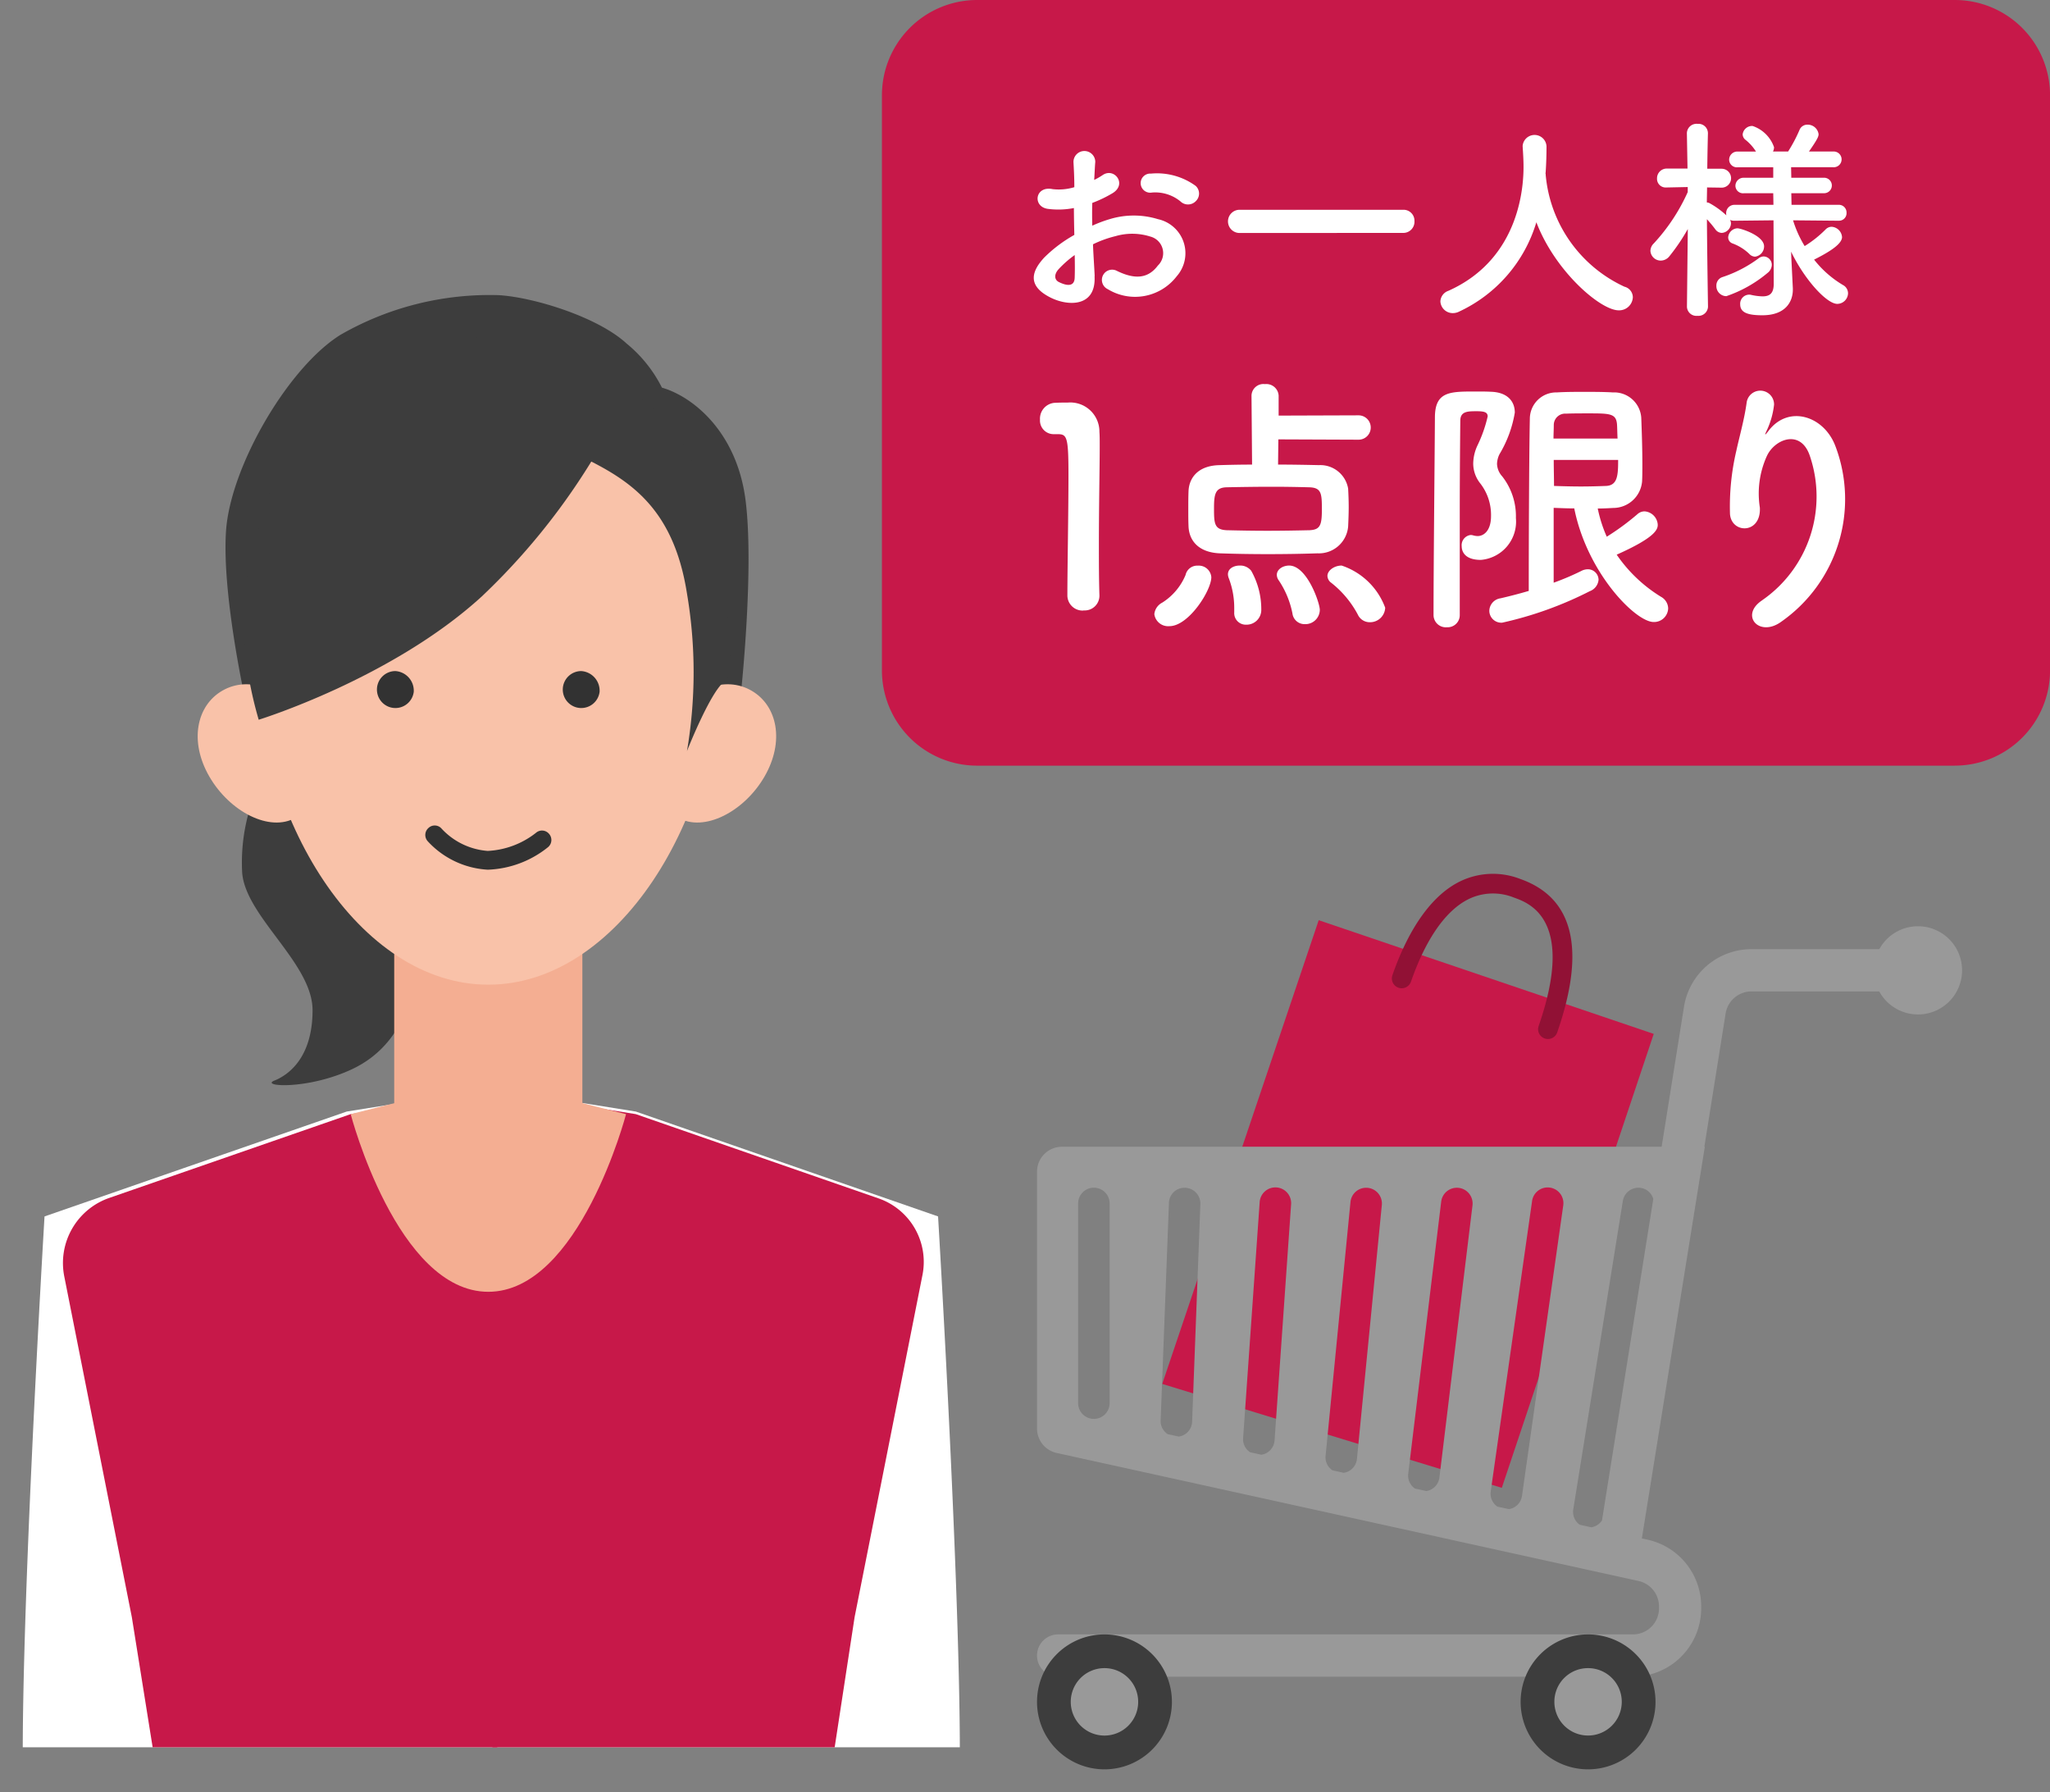 <svg xmlns="http://www.w3.org/2000/svg" xmlns:xlink="http://www.w3.org/1999/xlink" width="122.033" height="106.668" viewBox="0 0 122.033 106.668"><rect x="0" y="0" width="122.033" height="106.668" fill="#808080" stroke="none"/><defs><clipPath id="a"><rect width="58.271" height="86.426" transform="translate(0 17.568)" fill="none"/></clipPath><clipPath id="b"><rect width="122.033" height="106.668" fill="none"/></clipPath></defs><g clip-path="url(#a)"><path d="M1.973,112.719H56.514a45.3,45.3,0,0,0,.573-5.4C57.44,99,55.842,72.4,55.842,72.4L37.847,66.157l-8.313-1.329-.287,33.864-.293-33.864-8.313,1.329L2.651,72.4s-1.6,26.592-1.245,34.915a44.48,44.48,0,0,0,.567,5.4" fill="#fff"/><path d="M16.685,44.584a11.123,11.123,0,0,0-2.27,7.333c.175,2.619,4.191,5.413,4.191,8.207s-1.4,3.841-2.27,4.19,1.9.565,4.54-.64c3.957-1.8,4.015-6.344,4.19-8.265s-2.968-11.7-5.413-12.047-2.968,1.222-2.968,1.222" fill="#3d3d3d"/><path d="M20.875,66.311,6.5,71.3a4.1,4.1,0,0,0-2.675,4.666L7.848,96.251l6.043,37.782,15.584,3.978V111.778l.7-43.142L29.074,65Z" fill="#c71849"/><path d="M37.847,66.311,52.3,71.327a4,4,0,0,1,2.613,4.559l-4.04,20.365-5.786,37.782-15.841,3.978V111.778L29.648,65Z" fill="#c71849"/><path d="M23.467,69.979h11.2V55.173h-11.2V69.979Z" fill="#f4ae92"/><path d="M39.4,23.071c1.834.524,4.455,2.621,4.979,6.682s-.262,11.4-.262,11.4-3.348,1.338-3.454.986c-.891-2.945-2.185-18.3-9.911-18.413-8.648-.131-15.068,9.565-14.806,17.689s-1.31.393-1.31.393-1.442-6.42-1.18-10.22,3.669-9.7,6.814-11.662a17.812,17.812,0,0,1,9.434-2.358c2.1.131,5.9,1.31,7.6,2.882a8.078,8.078,0,0,1,2.1,2.621" fill="#3d3d3d"/><path d="M42.925,38.467c0-10.353-6.2-17.351-13.857-17.351s-13.857,7-13.857,17.351,6.2,20.139,13.857,20.139,13.857-9.787,13.857-20.139" fill="#f9c2a9"/><path d="M12.463,46.222c-1.207-2.086-.773-4.22.77-5.113s3.608-.205,4.815,1.882,1.1,4.782-.444,5.674-3.934-.357-5.141-2.443" fill="#f9c2a9"/><path d="M45.509,46.222c1.207-2.086.773-4.22-.77-5.113s-3.608-.205-4.815,1.882-1.1,4.782.444,5.674,3.934-.357,5.141-2.443" fill="#f9c2a9"/><path d="M24.63,41.178a1.1,1.1,0,1,1-1.093-1.237,1.172,1.172,0,0,1,1.093,1.237" fill="#323232"/><path d="M35.693,41.178A1.1,1.1,0,1,1,34.6,39.941a1.172,1.172,0,0,1,1.093,1.237" fill="#323232"/><path d="M29.021,51.762a5.245,5.245,0,0,1-3.566-1.7.554.554,0,0,1,.054-.785.54.54,0,0,1,.784.049,4.163,4.163,0,0,0,2.728,1.318h.029A5.039,5.039,0,0,0,31.9,49.572a.547.547,0,0,1,.785.058.554.554,0,0,1-.054.785,6.044,6.044,0,0,1-3.565,1.347Z" fill="#323232"/><path d="M20.875,66.311s2.766,10.575,8.193,10.575,8.2-10.575,8.2-10.575l-4.69-1.182H25.59Z" fill="#f4ae92"/><path d="M37.056,22.816c-2.794.349-4.831,3.217-2.561,4.307,2.91,1.4,5.587,3.026,6.4,8.206a27.993,27.993,0,0,1,0,9.371s1.514-3.842,2.328-4.191S42.411,29.8,42.411,29.8l-2.329-4.423Z" fill="#3d3d3d"/><path d="M36.939,24.33a39.619,39.619,0,0,1-8.265,11.175C23.32,40.394,15.4,42.838,15.4,42.838a23.342,23.342,0,0,1-.932-5.937c0-2.91,1.746-9.312,3.26-11.174s4.423-4.889,7.333-5.471a23.478,23.478,0,0,1,9.778.815c1.746.7,1.513.582,2.212,1.746s-.117,1.513-.117,1.513" fill="#3d3d3d"/></g><g clip-path="url(#b)"><path d="M116.364,45.571h-58.2A5.669,5.669,0,0,1,52.5,39.9V5.669A5.669,5.669,0,0,1,58.167,0h58.2a5.669,5.669,0,0,1,5.669,5.67V39.9a5.669,5.669,0,0,1-5.669,5.669" fill="#c71849"/><path d="M65.157,16.437c.1,1.829-1.535,1.8-2.583,1.292-1.521-.742-1.1-1.649-.421-2.391a8.187,8.187,0,0,1,1.8-1.356c-.012-.537-.025-1.087-.025-1.6a4.805,4.805,0,0,1-1.535.051c-.947-.115-.792-1.393.268-1.176a3.193,3.193,0,0,0,1.292-.116c0-.6-.025-1.009-.051-1.5A.648.648,0,1,1,65.2,9.634c-.026.282-.039.691-.065,1.075a3.849,3.849,0,0,0,.512-.294c.69-.46,1.47.55.575,1.087a7.34,7.34,0,0,1-1.2.575c-.014.4-.014.87,0,1.355a7.809,7.809,0,0,1,1.073-.4,4.914,4.914,0,0,1,2.839.013,2.074,2.074,0,0,1,1.112,3.4,3.122,3.122,0,0,1-4.1.767.609.609,0,1,1,.55-1.086c1,.486,1.816.5,2.429-.32a1.02,1.02,0,0,0-.447-1.726,3.565,3.565,0,0,0-2.071-.026,6.547,6.547,0,0,0-1.343.486c.025.677.076,1.342.1,1.892m-2.148-.409c-.269.294-.269.627.025.768.55.268.921.23.934-.269.013-.346.013-.818,0-1.343a6.323,6.323,0,0,0-.959.844m7.25-4.04a2.377,2.377,0,0,0-1.687-.524.569.569,0,1,1-.065-1.126,3.917,3.917,0,0,1,2.66.729.62.62,0,0,1,.013.907.645.645,0,0,1-.921.014" fill="#fff"/><path d="M73.817,13.867a.691.691,0,1,1,0-1.381h9.706a.649.649,0,0,1,.677.677.664.664,0,0,1-.677.7Z" fill="#fff"/><path d="M92,10.312a.246.246,0,0,1,.013.1A8.12,8.12,0,0,0,96.7,17.064a.655.655,0,0,1,.5.626.814.814,0,0,1-.843.78c-1.087,0-3.787-2.327-4.9-5.242a8.577,8.577,0,0,1-4.6,5.319.829.829,0,0,1-.372.089.735.735,0,0,1-.741-.7.7.7,0,0,1,.473-.626c4.36-1.944,4.476-6.433,4.476-7.391,0-.383-.027-.819-.052-1.2V8.675a.712.712,0,0,1,1.42.039c0,.448-.013,1-.051,1.547Z" fill="#fff"/><path d="M109.448,13.138l-2.711-.025a6.815,6.815,0,0,0,.691,1.534,6.772,6.772,0,0,0,1.24-.984.507.507,0,0,1,.358-.166.661.661,0,0,1,.627.613c0,.422-.78.9-1.663,1.343a6.242,6.242,0,0,0,1.713,1.508.559.559,0,0,1,.307.5.646.646,0,0,1-.64.625c-.626,0-1.942-1.431-2.748-3.106l.012.357.091,1.83v.076c0,.677-.4,1.521-1.816,1.521-.858,0-1.318-.153-1.318-.651a.539.539,0,0,1,.525-.576.376.376,0,0,1,.115.012,3.47,3.47,0,0,0,.691.09c.4,0,.665-.153.665-.741l-.013-3.785-2.315.025a.581.581,0,0,1-.268-.051.594.594,0,0,1,.051.2.587.587,0,0,1-.55.575.487.487,0,0,1-.372-.2,7.089,7.089,0,0,0-.51-.615c.013,2,.064,5.2.064,5.2v.013a.57.57,0,0,1-.627.537.563.563,0,0,1-.626-.537v-.013l.051-4.616a11.647,11.647,0,0,1-1.088,1.611.661.661,0,0,1-.524.268.615.615,0,0,1-.613-.575.628.628,0,0,1,.2-.447,11.316,11.316,0,0,0,2.021-3.056v-.3l-1.241.026h-.025a.515.515,0,0,1-.562-.537.577.577,0,0,1,.587-.588h1.228l-.038-2.11V7.921a.575.575,0,0,1,.64-.549.56.56,0,0,1,.613.549v.013s-.026.972-.039,2.11h.87a.563.563,0,0,1,.013,1.125H102.5l-.882-.013c0,.307-.013.614-.013.895a.356.356,0,0,1,.154.038,4.919,4.919,0,0,1,1.009.73.432.432,0,0,1-.013-.128.491.491,0,0,1,.5-.5h2.315l-.012-.69h-1.74a.454.454,0,0,1-.511-.435.483.483,0,0,1,.511-.486h1.74V9.955h-2.1a.462.462,0,0,1-.525-.449.488.488,0,0,1,.525-.485h1.073a2.774,2.774,0,0,0-.613-.69.425.425,0,0,1-.18-.333.566.566,0,0,1,.59-.5,2.032,2.032,0,0,1,1.278,1.265.574.574,0,0,1-.064.256h.9a8.8,8.8,0,0,0,.677-1.279.5.5,0,0,1,.473-.32.655.655,0,0,1,.665.563c0,.128-.037.268-.574,1.036h1.432a.469.469,0,1,1,0,.934h-2.494l.012.626h1.931a.461.461,0,1,1,0,.921h-1.931l.014.69h2.8a.456.456,0,0,1,.474.474.446.446,0,0,1-.461.472Zm-6.688,4.489a.6.6,0,0,1-.587-.627.522.522,0,0,1,.37-.511,7.578,7.578,0,0,0,2.16-1.126.513.513,0,0,1,.282-.1.5.5,0,0,1,.487.511.636.636,0,0,1-.257.474,7.648,7.648,0,0,1-2.455,1.381m1.369-2.52a2.865,2.865,0,0,0-1.011-.626.383.383,0,0,1-.242-.358.579.579,0,0,1,.549-.537c.2,0,1.587.435,1.587,1.074a.614.614,0,0,1-.537.614.487.487,0,0,1-.346-.167" fill="#fff"/><path d="M64.5,36.339a.906.906,0,0,1-.961-.9c0-1.516.065-4.987.065-7.138,0-2.281-.082-2.46-.635-2.46h-.229a.812.812,0,0,1-.831-.864.947.947,0,0,1,.848-1c.325-.016.456-.016.8-.016a1.735,1.735,0,0,1,1.89,1.744c.017.212.017.5.017.863,0,1.3-.049,3.489-.049,5.819,0,1.009,0,2.037.032,3.047v.033a.876.876,0,0,1-.945.863" fill="#fff"/><path d="M68.716,36.551a.87.87,0,0,1,.473-.685,3.56,3.56,0,0,0,1.386-1.645.708.708,0,0,1,.733-.554.747.747,0,0,1,.8.684c0,.8-1.353,2.917-2.493,2.917a.83.83,0,0,1-.9-.717m7.383-10.4-.017,1.5c.831,0,1.679.016,2.429.033a1.681,1.681,0,0,1,1.743,1.4c.017.326.033.7.033,1.092s-.016.782-.033,1.157a1.747,1.747,0,0,1-1.825,1.6c-.945.032-1.955.048-2.949.048s-1.956-.016-2.868-.048c-1.191-.05-1.81-.685-1.859-1.581-.015-.343-.015-.668-.015-.978,0-.408,0-.8.015-1.157.034-.734.522-1.5,1.826-1.532.538-.017,1.222-.033,1.956-.033L74.5,23.547a.709.709,0,0,1,.8-.685.732.732,0,0,1,.815.685v1.189l4.758-.016a.725.725,0,1,1,0,1.45Zm2.591,4.188c0-.961-.017-1.32-.766-1.336-.6-.017-1.369-.032-2.168-.032-.961,0-1.971.015-2.737.032-.685.016-.75.424-.75,1.255,0,.9.017,1.27.767,1.3.7.017,1.547.033,2.411.033.88,0,1.76-.016,2.509-.033.62-.033.734-.277.734-1.222m-4.5,6.844a.688.688,0,0,1-.717-.733v-.244a4.949,4.949,0,0,0-.326-1.793.651.651,0,0,1-.049-.228c0-.342.343-.521.7-.521a.83.83,0,0,1,.685.31,4.664,4.664,0,0,1,.6,2.33.876.876,0,0,1-.9.879m3.487-.032a.726.726,0,0,1-.732-.635,5.4,5.4,0,0,0-.816-1.972.57.57,0,0,1-.114-.326c0-.327.359-.554.733-.554,1.06,0,1.826,2.216,1.826,2.64a.861.861,0,0,1-.9.847m3.879-.114a.778.778,0,0,1-.717-.456,5.965,5.965,0,0,0-1.581-1.891.529.529,0,0,1-.227-.407c0-.326.407-.619.846-.619a4.166,4.166,0,0,1,2.592,2.509.9.9,0,0,1-.913.864" fill="#fff"/><path d="M86.136,37.333a.732.732,0,0,1-.8-.717c0-2.966.065-8.93.082-11.765,0-1.549.88-1.549,2.411-1.549.326,0,.668,0,.945.016.929.033,1.4.538,1.4,1.239a7.033,7.033,0,0,1-.913,2.477,1.415,1.415,0,0,0-.146.571,1.164,1.164,0,0,0,.31.749,3.838,3.838,0,0,1,.814,2.477,2.286,2.286,0,0,1-2.086,2.493c-.929,0-1.141-.472-1.141-.814a.611.611,0,0,1,.539-.669.664.664,0,0,1,.178.033,1.062,1.062,0,0,0,.229.032c.375,0,.8-.325.8-1.189a3.057,3.057,0,0,0-.636-1.94,1.9,1.9,0,0,1-.424-1.189,2.62,2.62,0,0,1,.261-1.092,8.063,8.063,0,0,0,.6-1.711c0-.261-.227-.309-.651-.309-.538,0-.979,0-.979.57-.015,1.516-.032,3.455-.032,5.492v6.078a.721.721,0,0,1-.765.717m6.355-7.1v4.449a15.572,15.572,0,0,0,1.646-.7.844.844,0,0,1,.375-.1.638.638,0,0,1,.652.62.8.8,0,0,1-.522.684,21.83,21.83,0,0,1-5.214,1.874.713.713,0,0,1-.767-.7.77.77,0,0,1,.669-.75c.554-.129,1.124-.276,1.678-.439,0-2.51.016-7.888.065-10.251a1.571,1.571,0,0,1,1.613-1.564c.522-.033,1.076-.033,1.647-.033.554,0,1.14,0,1.678.033a1.619,1.619,0,0,1,1.695,1.515c.032.864.065,1.825.065,2.754,0,.343,0,.7-.016,1.027a1.729,1.729,0,0,1-1.728,1.581c-.293.016-.587.033-.912.033a8.1,8.1,0,0,0,.537,1.678A14.85,14.85,0,0,0,97.477,30.6a.631.631,0,0,1,.424-.164.843.843,0,0,1,.782.8c0,.293-.178.766-2.444,1.777a8.709,8.709,0,0,0,2.64,2.509.808.808,0,0,1,.424.685.839.839,0,0,1-.864.814c-1.076,0-3.96-2.917-4.726-6.762-.408,0-.815-.017-1.222-.033m3.8-4.123c-.017-.293-.017-.571-.032-.832-.049-.651-.392-.668-1.679-.668-.473,0-.962,0-1.353.017a.678.678,0,0,0-.733.668c0,.277-.017.538-.017.815Zm-3.8,1.271c0,.538.017,1.043.017,1.548.472.016,1.043.033,1.6.033s1.092-.017,1.5-.033c.685-.032.717-.635.717-1.548Z" fill="#fff"/><path d="M104.907,35.72a7.506,7.506,0,0,0,2.835-8.572c-.537-1.629-2.086-1.027-2.559-.016a5.391,5.391,0,0,0-.422,3.08c.081,1.58-1.679,1.565-1.777.391a14.473,14.473,0,0,1,.375-3.765c.179-.831.488-1.906.619-2.9a.82.82,0,0,1,1.629.146,4.865,4.865,0,0,1-.424,1.516c-.211.44-.048.228.115.016,1.19-1.532,3.308-.864,3.976.978a8.9,8.9,0,0,1-3.226,10.4c-1.321.978-2.51-.375-1.141-1.271" fill="#fff"/><path d="M98.444,61.536,78.5,54.769l-9.314,27.6L89.4,88.554Z" fill="#c71849"/><path d="M92.146,61.84a.584.584,0,0,1-.552-.777c2.2-6.337-.563-7.318-1.472-7.641a3.316,3.316,0,0,0-2.663.074c-1.374.659-2.571,2.361-3.463,4.921a.585.585,0,1,1-1.105-.384c1-2.861,2.4-4.8,4.062-5.592a4.476,4.476,0,0,1,3.56-.121c3.167,1.123,3.9,4.193,2.185,9.127a.584.584,0,0,1-.552.393" fill="#911135"/><path d="M111.549,57.754a2.625,2.625,0,1,0,2.625-2.626,2.627,2.627,0,0,0-2.625,2.626" fill="#999"/><path d="M114.174,56.492h-9.909a4.069,4.069,0,0,0-4.02,3.431l-1.33,8.329h-35.7a1.485,1.485,0,0,0-1.482,1.481v15.3A1.486,1.486,0,0,0,62.9,86.477l5.97,1.313h0l2.076.456,26.4,5.809h0l.192.042a1.554,1.554,0,0,1,1.22,1.517v.109a1.55,1.55,0,0,1-1.55,1.553H62.991a1.259,1.259,0,0,0,0,2.519H97.2a4.071,4.071,0,0,0,4.069-4.071v-.109a4.068,4.068,0,0,0-3.2-3.978l-.332-.072,3.748-23.313h-.027l1.266-7.933a1.559,1.559,0,0,1,1.537-1.311h9.908a1.258,1.258,0,1,0,0-2.516M96.605,71.479a.94.94,0,0,1,1.074-.777.929.929,0,0,1,.74.654L95.364,90.492a.928.928,0,0,1-.635.41l-.69-.152a.928.928,0,0,1-.386-.906ZM91.2,71.5a.937.937,0,1,1,1.855.263L90.6,89.043a.927.927,0,0,1-.777.778l-.685-.15a.929.929,0,0,1-.4-.891Zm-5.408.019a.938.938,0,0,1,1.863.225l-1.97,16.2a.924.924,0,0,1-.778.8l-.679-.149a.932.932,0,0,1-.4-.874Zm-5.4.021a.937.937,0,1,1,1.866.182L80.775,86.839a.923.923,0,0,1-.786.82l-.668-.147a.929.929,0,0,1-.413-.853Zm-5.407.026a.938.938,0,1,1,1.871.13l-.984,14.043a.927.927,0,0,1-.785.845l-.668-.148A.922.922,0,0,1,74,85.6Zm-5.4.029a.924.924,0,0,1,.971-.9.938.938,0,0,1,.9.972l-.492,12.963a.924.924,0,0,1-.794.872l-.657-.144a.923.923,0,0,1-.422-.8Zm-3.53,11.917a.938.938,0,0,1-1.876,0V71.628a.938.938,0,0,1,1.876,0Z" fill="#999"/><path d="M90.52,101.291a4.015,4.015,0,1,0,4.013-4.013,4.014,4.014,0,0,0-4.013,4.013" fill="#3d3d3d"/><path d="M92.529,101.291a2.006,2.006,0,1,0,2-2.007,2,2,0,0,0-2,2.007" fill="#999"/><path d="M61.732,101.291a4.015,4.015,0,1,0,4.014-4.013,4.013,4.013,0,0,0-4.014,4.013" fill="#3d3d3d"/><path d="M65.747,99.284a2.007,2.007,0,1,0,2.007,2.007,2.006,2.006,0,0,0-2.007-2.007" fill="#999"/></g></svg>